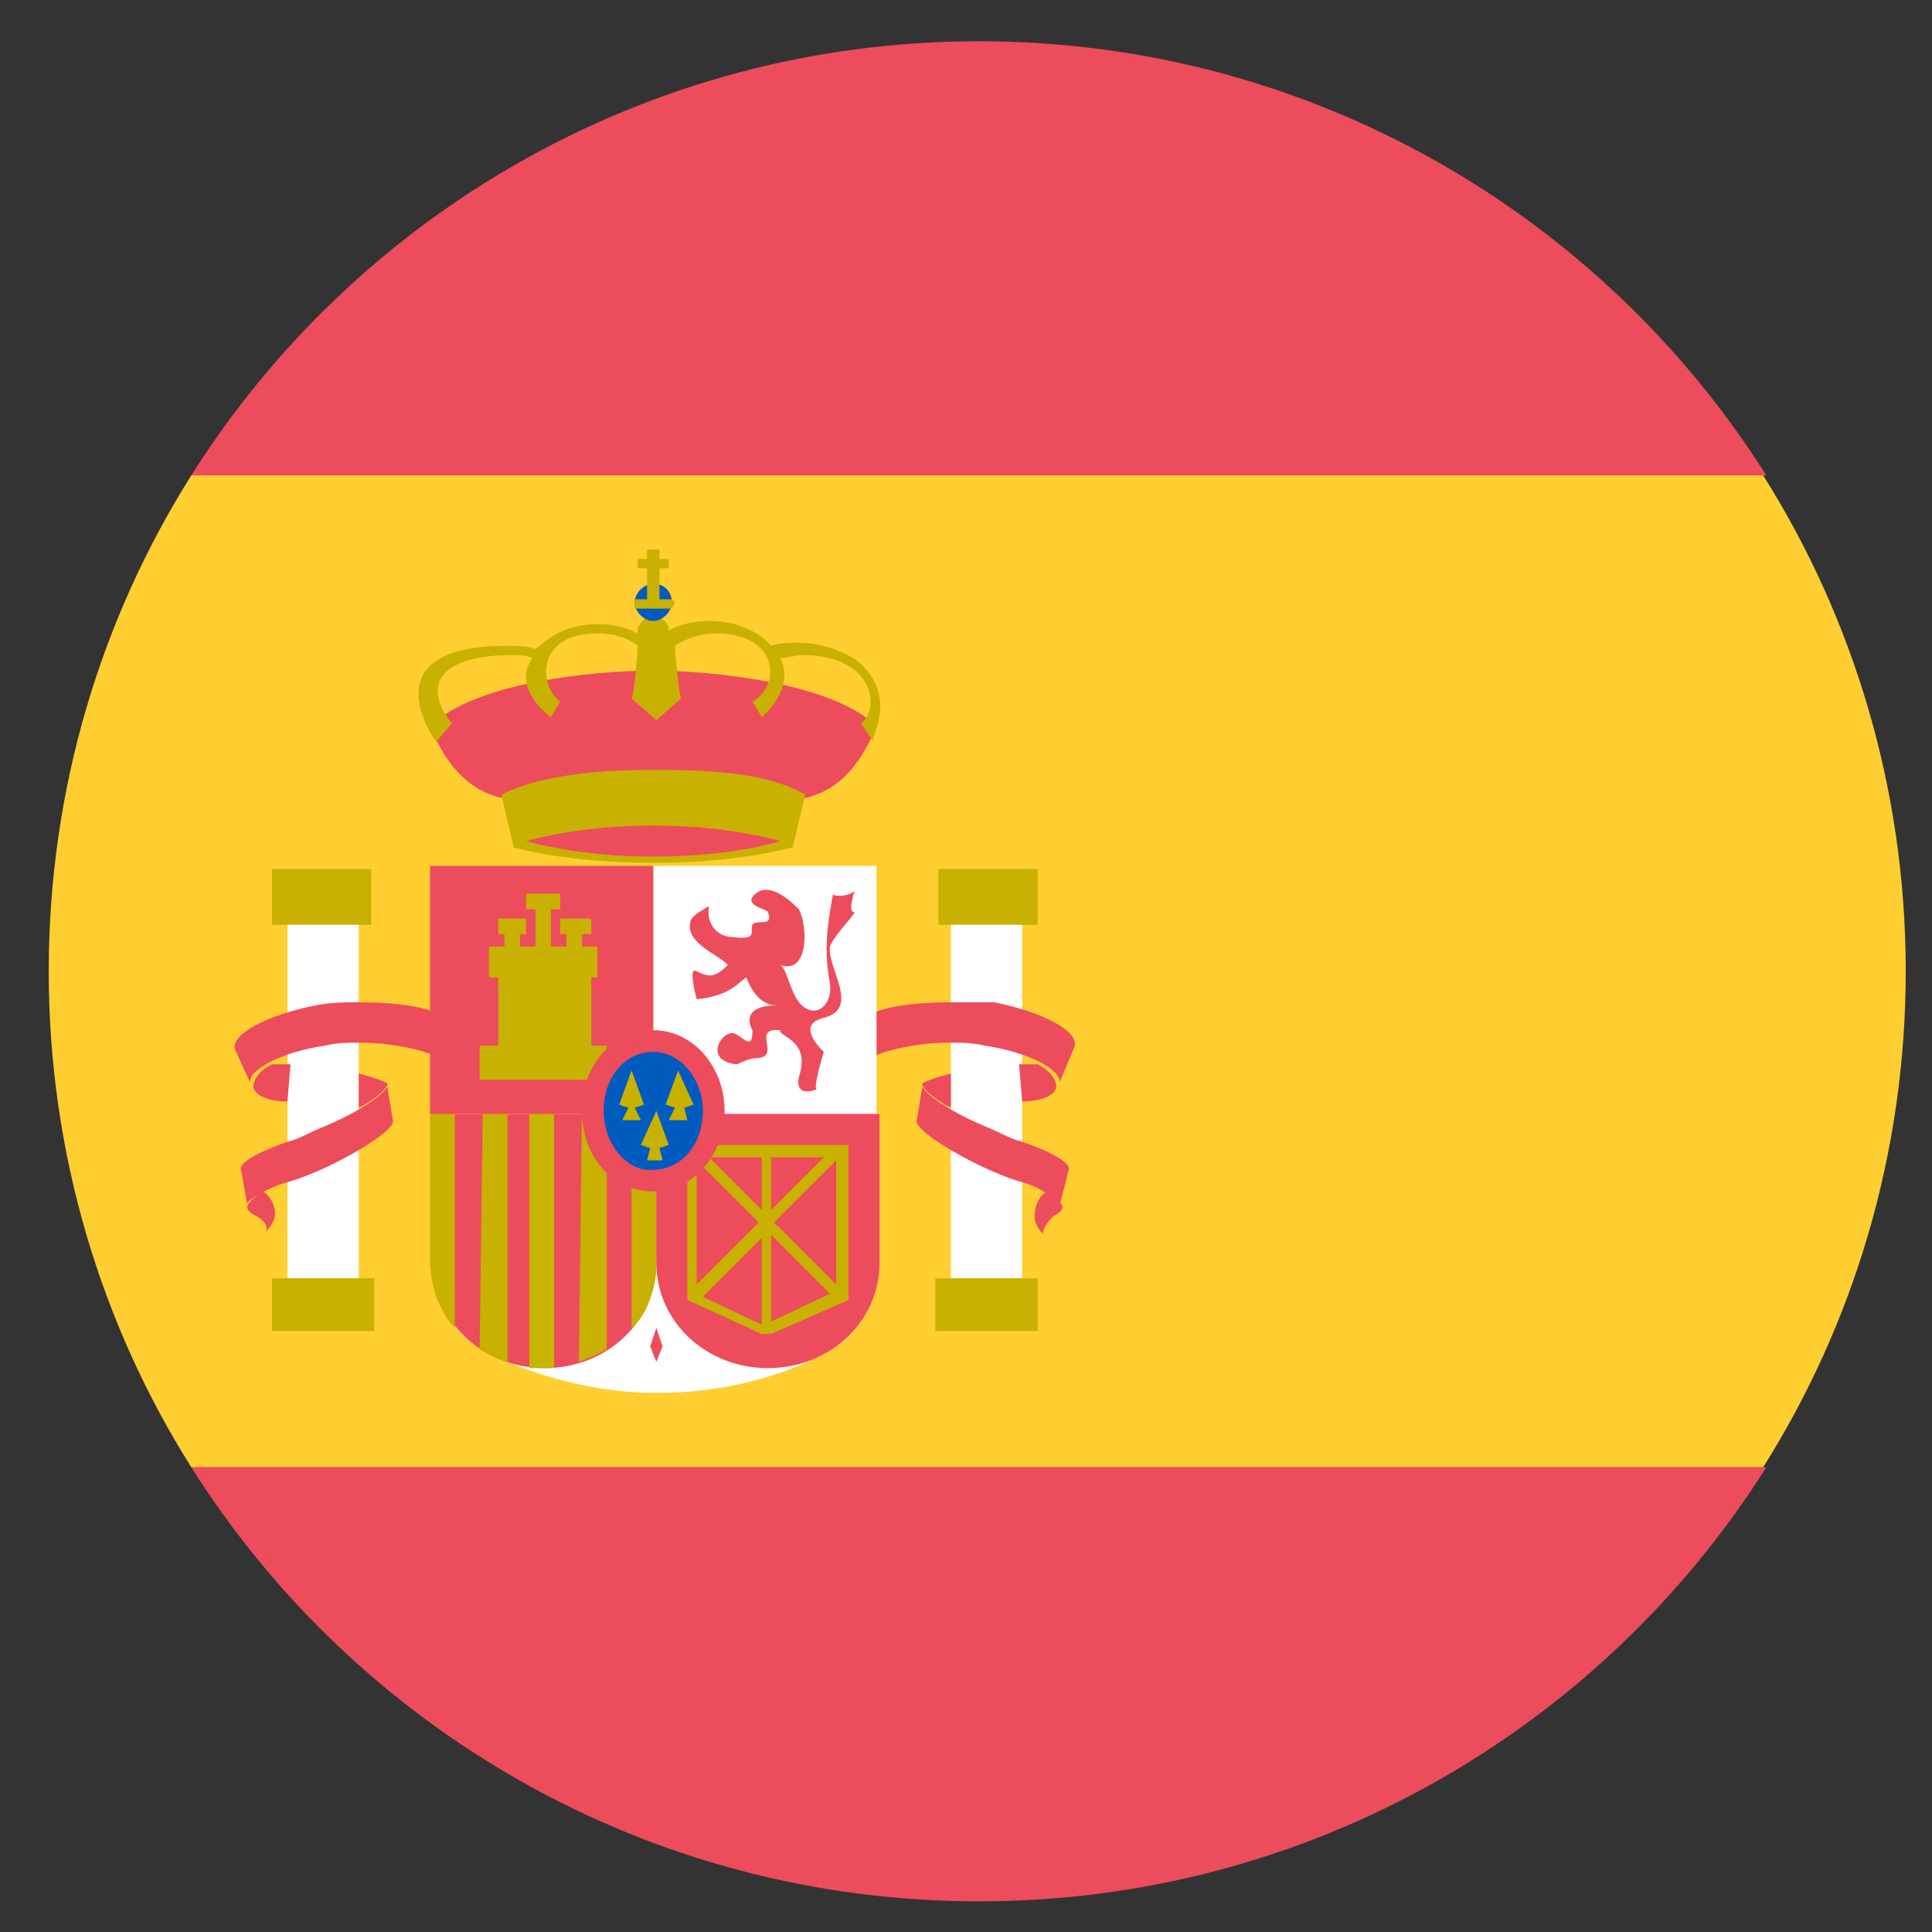 <svg width="67" height="67" viewBox="0 0 67 67" fill="none" xmlns="http://www.w3.org/2000/svg">
<rect x="0" y="0" width="67" height="67" fill="#333333" stroke="none"/>
<path d="M1.69 33.684C1.69 40.027 3.518 45.94 6.636 50.886H61.143C64.261 45.94 66.089 40.027 66.089 33.684C66.089 27.341 64.261 21.428 61.143 16.483H6.636C3.518 21.428 1.69 27.341 1.69 33.684Z" fill="#FFCE31"/>
<path d="M61.251 16.483C55.553 7.452 45.447 1.431 33.944 1.431C22.44 1.431 12.334 7.452 6.636 16.483H61.251ZM6.636 50.886C12.334 59.917 22.44 65.937 33.944 65.937C45.447 65.937 55.553 59.917 61.251 50.886H6.636Z" fill="#ED4C5C"/>
<path d="M9.431 30.136H12.872V32.072H9.431V30.136ZM9.431 44.328H12.979V46.155H9.431V44.328Z" fill="#C8B100"/>
<path d="M9.108 41.317C8.786 41.532 8.571 41.747 8.571 41.855C8.571 41.962 8.678 42.07 8.893 42.178C9.108 42.285 9.323 42.5 9.216 42.715C9.431 42.5 9.538 42.285 9.538 42.07C9.538 41.747 9.323 41.425 9.108 41.317Z" fill="#ED4C5C"/>
<path d="M9.969 32.071H12.442V44.328H9.969V32.071Z" fill="white"/>
<path d="M15.021 36.587C14.484 36.372 13.516 36.157 12.441 36.157C12.119 36.157 11.689 36.157 11.259 36.264C9.753 36.479 8.571 37.124 8.678 37.554L8.141 36.372C8.033 35.834 9.323 35.189 10.936 34.867C11.474 34.759 12.011 34.759 12.441 34.759C13.516 34.759 14.484 34.867 15.021 35.082V36.587Z" fill="#ED4C5C"/>
<path d="M9.969 38.199C9.324 38.199 8.786 37.984 8.786 37.662C8.786 37.447 9.001 37.124 9.431 36.909H10.076L9.969 38.199ZM12.441 37.232C12.871 37.339 13.194 37.447 13.409 37.554C13.517 37.662 13.086 38.092 12.441 38.414V37.232Z" fill="#ED4C5C"/>
<path d="M8.356 40.565C8.248 40.35 9.001 39.92 9.968 39.597C10.399 39.49 10.721 39.275 11.259 39.06C12.549 38.522 13.624 37.77 13.409 37.555L13.624 38.845C13.731 39.06 12.871 39.705 11.581 40.35C11.151 40.565 10.399 40.887 9.968 40.995C9.216 41.21 8.571 41.64 8.571 41.748L8.356 40.565Z" fill="#ED4C5C"/>
<path d="M32.546 30.136H35.986V32.072H32.546V30.136ZM32.438 44.328H35.986V46.155H32.438V44.328Z" fill="#C8B100"/>
<path d="M36.309 41.317C36.631 41.532 36.846 41.747 36.846 41.855C36.846 41.962 36.739 42.07 36.523 42.178C36.309 42.392 36.093 42.715 36.201 42.822C35.986 42.608 35.878 42.392 35.878 42.178C35.878 41.747 36.093 41.425 36.309 41.317Z" fill="#ED4C5C"/>
<path d="M32.976 32.071H35.449V44.328H32.976V32.071Z" fill="white"/>
<path d="M30.395 36.587C30.933 36.372 31.9 36.157 32.975 36.157C33.298 36.157 33.728 36.157 34.158 36.264C35.663 36.479 36.846 37.124 36.738 37.554L37.276 36.264C37.383 35.727 36.093 35.082 34.48 34.759H32.975C31.9 34.759 30.933 34.867 30.395 35.082V36.587Z" fill="#ED4C5C"/>
<path d="M35.448 38.199C36.093 38.199 36.631 37.984 36.631 37.662C36.631 37.447 36.416 37.124 35.986 36.909H35.341L35.448 38.199ZM32.976 37.232C32.546 37.339 32.223 37.447 32.008 37.554C31.901 37.662 32.331 38.092 32.976 38.414V37.232Z" fill="#ED4C5C"/>
<path d="M37.061 40.565C37.169 40.349 36.416 39.919 35.448 39.597C35.018 39.489 34.696 39.274 34.158 39.059C32.868 38.522 31.793 37.769 32.008 37.554L31.793 38.844C31.685 39.059 32.545 39.705 33.836 40.349C34.266 40.565 35.018 40.887 35.448 40.995C36.201 41.21 36.846 41.747 36.738 41.855L37.061 40.565ZM22.655 23.255C24.697 23.255 28.89 23.685 30.395 25.191C28.783 29.061 26.202 27.448 22.655 27.448C19.214 27.448 16.526 29.061 14.914 25.191C16.419 23.685 20.504 23.255 22.655 23.255Z" fill="#ED4C5C"/>
<path d="M27.922 27.556C26.632 26.803 24.697 26.696 22.654 26.696C20.612 26.696 18.677 26.911 17.387 27.556L17.817 29.384C18.999 29.706 20.719 29.921 22.654 29.921C24.59 29.921 26.202 29.706 27.492 29.384L27.922 27.556ZM29.75 22.933C29.32 22.61 28.46 22.288 27.707 22.288C27.385 22.288 27.062 22.288 26.74 22.395C26.74 22.395 26.095 21.535 24.59 21.535C24.052 21.535 23.622 21.643 23.192 21.858V21.75C23.085 21.535 22.87 21.32 22.654 21.32C22.439 21.32 22.117 21.643 22.117 21.858V21.965C21.687 21.75 21.257 21.643 20.719 21.643C19.214 21.643 18.569 22.61 18.569 22.503C18.247 22.395 17.924 22.395 17.602 22.395C12.656 22.395 15.129 25.728 15.129 25.728L15.666 25.083C14.484 23.578 15.559 22.718 17.709 22.718C18.032 22.718 18.247 22.718 18.462 22.826C17.709 23.901 19.107 24.868 19.107 24.868L19.429 24.331C18.677 23.793 18.569 21.965 20.719 21.965C21.257 21.965 21.687 22.073 22.117 22.395C22.117 22.503 22.009 24.008 21.902 24.223L22.762 24.976L23.622 24.223C23.515 23.901 23.407 22.503 23.407 22.395C23.73 22.18 24.267 21.965 24.805 21.965C27.062 21.965 27.062 23.793 26.095 24.331L26.417 24.868C26.417 24.868 27.6 23.901 27.062 22.826C27.277 22.826 27.6 22.718 27.815 22.718C30.395 22.718 30.503 24.653 29.858 25.083L30.288 25.728C30.073 25.728 31.255 24.223 29.75 22.933Z" fill="#C8B100"/>
<path d="M22.01 20.89C22.01 20.568 22.332 20.245 22.655 20.245C23.085 20.245 23.3 20.568 23.3 20.89C23.3 21.213 22.977 21.535 22.655 21.535C22.332 21.535 22.01 21.213 22.01 20.89Z" fill="#005BBF"/>
<path d="M22.44 19.062V19.385H22.117V19.708H22.44V20.783H22.01V21.105H23.3L23.407 20.89L23.3 20.783H22.87V19.708H23.192V19.385H22.87V19.062H22.44Z" fill="#C8B100"/>
<path d="M22.655 29.706C20.934 29.706 19.429 29.491 18.247 29.168C19.429 28.846 20.934 28.631 22.655 28.631C24.375 28.631 25.88 28.846 27.063 29.168C25.988 29.491 24.375 29.706 22.655 29.706Z" fill="#ED4C5C"/>
<path d="M22.762 48.306C20.719 48.306 18.784 47.768 17.064 47.015C15.774 46.37 15.021 45.188 15.021 43.79V38.63H30.503V43.79C30.503 45.188 29.643 46.478 28.46 47.015C26.74 47.876 24.805 48.306 22.762 48.306ZM22.655 30.029H30.395V38.63H22.655V30.029Z" fill="white"/>
<path d="M22.762 43.79C22.762 45.833 21.042 47.445 18.892 47.445C16.741 47.445 15.021 45.833 15.021 43.79V38.63H22.762V43.79Z" fill="#ED4C5C"/>
<path d="M16.634 46.8C16.849 46.908 17.172 47.123 17.602 47.23V38.414H16.741L16.634 46.8ZM14.914 43.682C14.914 44.757 15.344 45.617 15.774 46.047V38.414H14.914V43.682Z" fill="#C8B100"/>
<path d="M18.354 47.445H19.215V38.414H18.354V47.445Z" fill="#C7B500"/>
<path d="M20.075 47.23C20.397 47.123 20.827 46.908 21.042 46.8V38.414H20.182L20.075 47.23Z" fill="#C8B100"/>
<path d="M14.914 30.029H22.655V38.63H14.914V30.029Z" fill="#ED4C5C"/>
<path d="M21.902 46.048C22.332 45.725 22.655 44.973 22.762 44.112V38.522H21.902V46.048Z" fill="#C8B100"/>
<path d="M30.503 38.629V43.79C30.503 45.833 28.783 47.445 26.633 47.445C24.482 47.445 22.762 45.833 22.762 43.79V38.629H30.503ZM27.708 31.534C28.03 32.179 28.03 33.791 27.063 33.469C27.278 33.577 27.385 34.329 27.708 34.759C28.245 35.404 28.89 34.867 28.783 34.114C28.568 32.931 28.675 32.179 28.89 30.996C28.89 31.104 29.428 31.104 29.643 30.889C29.535 31.211 29.428 31.641 29.643 31.641C29.428 31.964 28.89 32.501 28.783 32.824C28.675 33.577 29.858 34.974 28.568 35.297C27.708 35.512 28.245 36.157 28.568 36.479C28.568 36.479 28.138 37.877 28.353 37.769C27.493 38.092 27.708 37.339 27.708 37.339C28.138 36.049 26.955 35.942 27.063 35.727C25.988 35.619 27.17 36.694 26.203 36.694C25.988 36.694 25.558 36.909 25.558 36.909C24.375 36.802 25.02 35.727 25.45 35.834C25.773 35.942 26.095 36.479 26.095 35.727C26.095 35.727 25.558 34.867 26.955 34.867C26.418 34.867 26.095 34.437 25.88 33.899C25.665 34.007 25.343 34.544 24.16 34.652C24.16 34.652 23.837 33.469 24.16 33.684C24.59 33.899 24.805 33.899 25.235 33.469C25.02 33.146 23.73 32.716 23.945 31.964C23.945 31.749 24.59 31.426 24.59 31.426C24.482 31.964 24.805 32.501 25.45 32.501C26.31 32.609 25.988 32.286 26.095 32.071C26.203 31.856 26.848 32.179 26.633 31.641C26.633 31.534 25.88 31.426 26.095 31.104C26.525 30.566 27.17 30.996 27.708 31.534ZM22.762 47.23L22.547 46.693L22.762 46.048L22.977 46.693L22.762 47.23Z" fill="#ED4C5C"/>
<path d="M17.279 31.856V32.394H17.494V32.824H16.957V33.899H17.279V36.264H16.634V37.447H21.042V36.264H20.505V33.899H20.72V32.824H20.182V32.394H20.505V31.856H19.429V32.394H19.644V32.824H19.107V31.534H19.429V30.996H18.247V31.534H18.569V32.824H18.032V32.394H18.247V31.856H17.279ZM29.428 45.08V39.705H23.837V45.08L26.418 46.263H26.74L29.428 45.08ZM26.418 40.135V41.962L24.59 40.135H26.418ZM24.16 40.242L26.31 42.392L24.16 44.542V40.242ZM24.375 44.973L26.418 42.93V45.94L24.375 44.973ZM26.74 45.833V42.822L28.783 44.865L26.74 45.833ZM28.998 44.542L26.848 42.392L28.998 40.242V44.542ZM26.74 40.135H28.568L26.74 41.962V40.135Z" fill="#C8B100"/>
<path d="M20.182 38.522C20.182 36.909 21.257 35.727 22.655 35.727C24.053 35.727 25.128 37.017 25.128 38.522C25.128 40.027 24.053 41.317 22.655 41.317C21.257 41.317 20.182 40.135 20.182 38.522Z" fill="#ED4C5C"/>
<path d="M20.934 38.522C20.934 37.34 21.687 36.479 22.655 36.479C23.622 36.479 24.375 37.447 24.375 38.522C24.375 39.705 23.622 40.565 22.655 40.565C21.794 40.672 20.934 39.705 20.934 38.522Z" fill="#005BBF"/>
<path d="M21.902 37.124L21.472 38.307L21.795 38.415L21.58 38.845H22.225L22.01 38.415L22.332 38.307L21.902 37.124ZM23.515 37.124L23.085 38.307L23.407 38.415L23.192 38.845H23.837L23.73 38.415L24.052 38.307L23.515 37.124ZM22.762 38.522L22.225 39.705L22.547 39.812L22.44 40.242H22.977L22.87 39.812L23.192 39.705L22.762 38.522Z" fill="#C8B100"/>
</svg>

